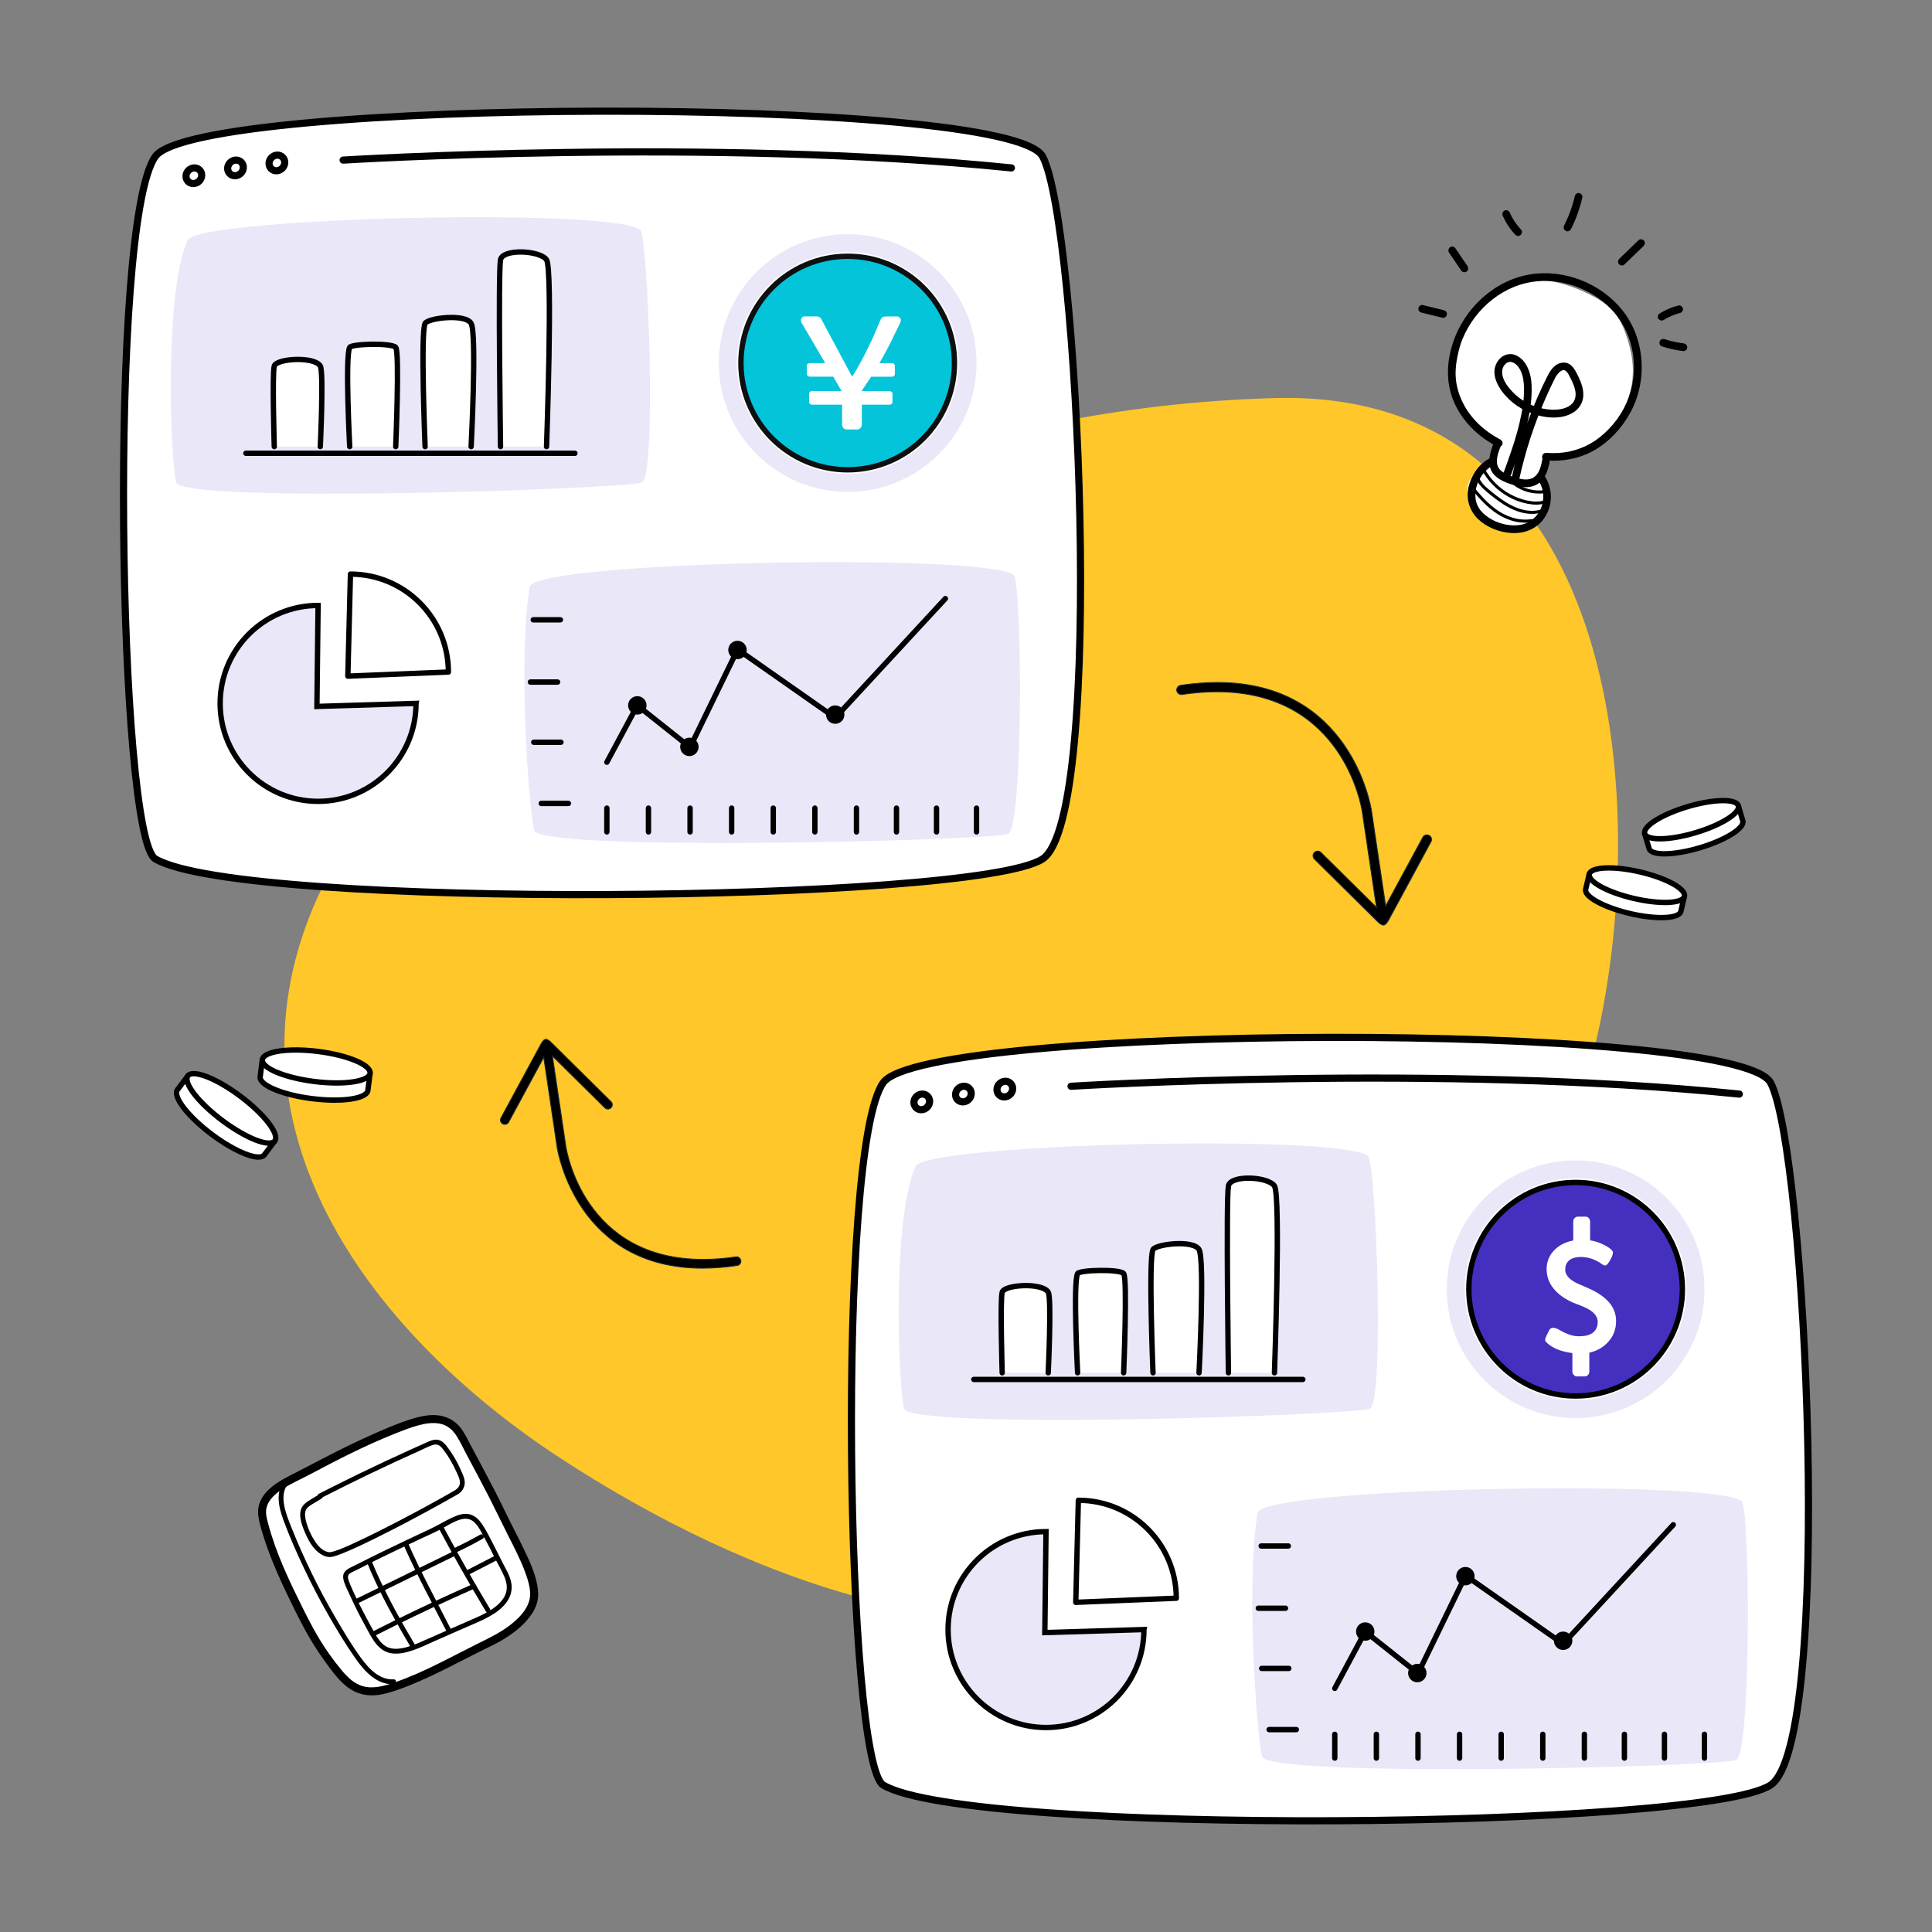<svg xmlns="http://www.w3.org/2000/svg" id="Layer_1" data-name="Layer 1" viewBox="0 0 1080 1080"><rect x="0" y="0" width="1080" height="1080" fill="#808080" stroke="none"/><defs><style>      .cls-1, .cls-2 {        fill: #e9e7f8;      }      .cls-3, .cls-4, .cls-5 {        fill: #fff;      }      .cls-6 {        fill: #ffc729;      }      .cls-4, .cls-7, .cls-8 {        stroke-width: 4px;      }      .cls-4, .cls-7, .cls-8, .cls-9, .cls-2, .cls-5, .cls-10 {        stroke: #000;      }      .cls-4, .cls-7, .cls-5, .cls-10 {        stroke-linecap: round;        stroke-linejoin: round;      }      .cls-7, .cls-8, .cls-10 {        fill: none;      }      .cls-11 {        stroke: #1a2e35;        stroke-width: .5px;      }      .cls-11, .cls-8, .cls-12, .cls-9, .cls-2 {        stroke-miterlimit: 10;      }      .cls-12 {        fill: #04c4d9;        stroke: #0e0f10;      }      .cls-12, .cls-9, .cls-2, .cls-5, .cls-10 {        stroke-width: 3px;      }      .cls-9 {        fill: #4330bf;      }    </style></defs><path class="cls-6" d="m189.83,480.02s172.59-247.59,522.63-257.49c186.23-5.27,210.74,210.34,181.91,349.71-26.2,126.69-96.23,264.74-222.75,315.62-119,47.86-255.78-6.07-357.23-71.98-103.76-67.42-193.43-181.48-138.93-309.61,3.91-9.2,8.65-18.03,14.38-26.24Z"></path><g><path class="cls-3" d="m814.68,221.28c-2.73-8.98-.76-18.65,1.45-27.77,1.87-7.71,4.01-15.58,8.69-21.99,6.86-9.41,18.6-14.51,30.23-15.07,11.63-.56,23.15,2.98,33.57,8.17,4.79,2.38,9.48,5.18,13.05,9.17,3.79,4.23,6.1,9.58,7.85,14.99,1.65,5.09,2.85,10.34,3.19,15.68,1.15,18.38-9.07,37-25.2,45.9-5.75,3.17-12.08,5.15-18.47,6.66-1.28.3-2.62.61-3.6,1.48-1.2,1.05-1.64,2.69-2.02,4.24-.69,2.8-1.38,5.77-.57,8.54.44,1.48,1.28,2.8,1.86,4.24,2.13,5.31.07,11.76-4.22,15.55-4.29,3.78-10.42,5.08-16.08,4.27-5.67-.81-10.91-3.55-15.49-6.98-3.23-2.42-6.27-5.34-7.77-9.08-2.72-6.79.99-15.44,7.79-18.15,1.24-.5,2.6-.84,3.56-1.77.72-.7,1.13-1.65,1.52-2.57,1.16-2.73,4.13-6.9,2.67-9.93-1.33-2.75-5.9-4.85-8.19-6.77-6.01-5.04-11.48-11.13-13.81-18.78Z"></path><g><path d="m838.61,245.66c-8.64-4.52-16.27-11.46-20.72-20.22-2-3.93-3.37-8.14-3.93-12.52-.57-4.5-.23-9.1.63-13.55,3.5-18.28,17.3-34.51,35.11-40.21,17.02-5.45,36.43-.04,49.31,12.01,13.75,12.87,17.81,33.36,11.49,50.9-3.16,8.77-8.99,16.64-16.3,22.42-6.71,5.31-14.72,8.25-23.26,8.74-2.18.12-4.36.08-6.53-.08-2.76-.2-3.32,4.08-.54,4.28,9.57.68,19.05-.96,27.43-5.77,8.49-4.88,15.57-12.67,20.2-21.25,9.65-17.9,8.11-41.32-4.77-57.23-12.1-14.94-32.56-22.94-51.58-19.75-20.12,3.38-36.81,19.27-43.04,38.44-3.05,9.4-3.77,19.57-.74,29.06,3.15,9.87,10.01,18.36,18.39,24.34,2.3,1.64,4.74,3.09,7.24,4.4,1.03.54,2.4-.19,2.81-1.19.47-1.17-.15-2.27-1.19-2.81h0Z"></path><path d="m834.97,247.67c-2.43,6.09-4.49,13.94,1.37,18.8,3.26,2.71,7.59,4.12,11.64,5.16,4.04,1.04,8.24,1.14,11.85-1.24,4.58-3.02,5.79-8.8,6.77-13.81.53-2.72-3.75-3.25-4.28-.54-.67,3.42-1.32,7.53-3.98,10.04-2.44,2.31-5.8,2.23-8.87,1.5-3.3-.79-6.82-1.91-9.62-3.87-2.08-1.45-3.07-3.32-3.08-5.75,0-3.02,1.09-5.91,2.2-8.68,1.03-2.57-2.97-4.21-4-1.62h0Z"></path><path d="m832.19,256.5c-5.76,3.29-9.78,9.25-11.25,15.65-1.52,6.64.42,13.28,5.31,18,4.76,4.6,11.68,7.32,18.24,7.78,7.07.5,13.9-1.82,18.27-7.61,5.18-6.86,5.57-16.3,1.1-23.59-.61-.99-2.16-1.07-3.02-.42-1.01.76-1.03,2.03-.42,3.02,3.11,5.08,2.97,11.84-.09,16.91-3.06,5.05-8.15,7.53-13.93,7.46-5.73-.06-11.57-2.1-15.98-5.63-2.03-1.62-3.71-3.56-4.71-6.06-.96-2.39-1.17-4.99-.82-7.56.83-6.04,4.58-11.49,9.9-14.53,1.01-.58,1.06-2.18.42-3.02-.78-1.03-2.01-1-3.02-.42h0Z"></path><path d="m844.71,265.37c2.96-8.17,5.89-16.35,8.08-24.76,2.14-8.24,3.76-16.88,3.37-25.43-.18-3.96-1.04-7.91-3.08-11.35-2.02-3.39-5.65-6.37-9.83-5.83-3.71.48-6.57,3.66-7.5,7.15-1.05,3.94.32,7.91,2.33,11.29,3.99,6.7,10.76,11.87,18.01,14.58,7.24,2.71,16.55,3.79,23.43-.45,3.24-2,5.39-5.53,5.55-9.35.15-3.6-1.02-7.08-2.56-10.28-1.63-3.38-3.64-8.05-7.98-8.23-4.65-.19-7.48,3.55-9.38,7.29-8.21,16.17-14.38,33.41-18.7,51.01-.54,2.21-1.05,4.42-1.53,6.64-.25,1.14.79,2.27,1.87,2.41,1.24.15,2.16-.73,2.41-1.87,3.41-15.75,8.43-31.14,14.92-45.88,1.64-3.72,3.34-7.42,5.2-11.03.94-1.82,3.87-6.05,6.3-3.65,1.09,1.08,1.79,2.76,2.48,4.11.7,1.38,1.34,2.79,1.85,4.25.88,2.55,1.27,5.37.09,7.89-1.34,2.87-4.6,4.27-7.54,4.82-3.33.61-6.76.37-10.06-.3-6.51-1.31-12.74-4.78-17.24-9.67-2.21-2.4-4.43-5.29-5.23-8.51-.63-2.54-.2-5.41,1.95-7.09,2.48-1.94,5.28-.14,6.89,2.05,1.95,2.66,2.71,5.97,2.99,9.21.62,7.3-.73,14.91-2.38,22-1.73,7.47-4.2,14.75-6.77,21.97-.64,1.8-1.29,3.6-1.95,5.4-.94,2.6,3.05,4.24,4,1.62h0Z"></path><path d="m930.2,178.78c.36-.23.73-.45,1.1-.67.21-.12.19-.11-.07.04.09-.05.19-.11.28-.16.19-.1.38-.21.57-.31.76-.4,1.54-.77,2.33-1.11s1.59-.64,2.41-.92c.41-.14.82-.27,1.23-.39.21-.06.41-.13.62-.17-.56.13.14-.03.25-.06.58-.14,1.05-.34,1.43-.83.32-.42.52-1.06.43-1.6-.18-1.05-1.25-2.14-2.42-1.85-3.83.94-7.41,2.46-10.75,4.58-.95.61-1.12,2.18-.42,3.02.8.96,2,1.07,3.02.42h0Z"></path><path d="m928.96,193.61c3.85,1.23,7.8,2.12,11.8,2.64,1.12.14,2.31-.71,2.41-1.87.09-1.17-.67-2.25-1.87-2.41-1.88-.24-3.74-.56-5.59-.97-.45-.1-.89-.2-1.33-.31-.25-.06-.51-.12-.76-.19.37.09-.11-.03-.22-.06-.95-.25-1.88-.53-2.82-.83-1.07-.34-2.4.03-2.81,1.19-.37,1.03.04,2.44,1.19,2.81h0Z"></path><path d="m820.33,148.73c-2.27-3.35-4.55-6.7-6.82-10.04-.63-.93-2.16-1.13-3.02-.42-.94.78-1.1,2.02-.42,3.02,2.27,3.35,4.55,6.7,6.82,10.04.63.93,2.16,1.13,3.02.42.94-.78,1.1-2.02.42-3.02h0Z"></path><path d="m806.98,173.36c-3.9-.95-7.79-1.9-11.69-2.85-1.1-.27-2.32.8-2.41,1.87-.1,1.27.7,2.12,1.87,2.41,3.9.95,7.79,1.9,11.69,2.85,1.1.27,2.32-.8,2.41-1.87.1-1.27-.7-2.12-1.87-2.41h0Z"></path><path d="m828.3,262.59c3.45,6.45,8.73,11.73,15.15,15.24,3.21,1.75,6.67,3.02,10.26,3.73,3.46.69,7.07.86,10.44-.35,1.05-.38.39-1.97-.65-1.6-3.2,1.15-6.65.86-9.92.17-3.31-.7-6.51-1.93-9.47-3.55-5.97-3.27-10.99-8.28-14.2-14.29-.52-.97-2.12-.33-1.6.65h0Z"></path><path d="m845.95,271.01c4.92,3.81,11.27,5.51,17.44,4.7,1.1-.15.88-1.86-.23-1.71-5.73.76-11.59-.82-16.17-4.35-.88-.68-1.93.69-1.05,1.37h0Z"></path><path d="m824.76,266.41c.95,3.54,3.58,6.2,6.31,8.49,3.19,2.68,6.52,5.29,10.07,7.48,6.21,3.82,13.59,6.18,20.82,4.11,1.07-.3.4-1.9-.65-1.6-6.87,1.96-14.03-.63-19.81-4.32-3.2-2.04-6.2-4.4-9.11-6.82-2.62-2.17-5.12-4.62-6.03-8-.29-1.07-1.88-.41-1.6.65h0Z"></path><path d="m822.39,273.09c4.98,6.25,10.52,12.3,17.74,15.96,3.23,1.64,6.77,2.75,10.38,3.04,3.76.3,7.52-.25,11.19-1.04,1.08-.23.86-1.94-.23-1.71-3.52.76-7.14,1.33-10.75,1.04-3.48-.28-6.84-1.35-9.95-2.93-6.93-3.51-12.24-9.42-17.02-15.41-.69-.87-2.07.17-1.38,1.04h0Z"></path><path d="m880.28,109.77c-1.32,5.75-3.39,11.31-6.03,16.58-.52,1.04.17,2.4,1.19,2.81,1.15.47,2.28-.15,2.81-1.19,2.82-5.62,4.91-11.54,6.31-17.66.26-1.14-.8-2.27-1.87-2.41-1.25-.16-2.15.73-2.41,1.87h0Z"></path><path d="m839.97,120.47c1.71,3.87,4.04,7.47,6.92,10.58.77.82,2.07,1.21,3.02.42.82-.68,1.24-2.14.42-3.02-1.35-1.46-2.59-3.02-3.69-4.68-1.12-1.69-1.79-2.93-2.67-4.93-.46-1.03-1.74-1.68-2.81-1.18-1.04.48-1.67,1.71-1.18,2.81h0Z"></path><path d="m916.04,134.19c-3.57,3.45-7.14,6.89-10.71,10.34-.84.81-1.18,2.02-.42,3.02.64.84,2.18,1.23,3.02.42,3.57-3.45,7.14-6.89,10.71-10.34.84-.81,1.18-2.02.42-3.02-.64-.84-2.18-1.23-3.02-.42h0Z"></path></g></g><g><path class="cls-4" d="m582.81,480.15c-37.16,24.53-447.19,28.61-495.96,0-20.83-12.22-26.48-355.82,0-392.7,23.68-32.99,477.26-34.47,495.96,0,20,36.88,35.56,369.23,0,392.7Z"></path><path class="cls-1" d="m358.7,269.77c-12.98,3.77-258.02,11.97-260.34-.26-3.39-17.89-6.32-107.09,6.6-135.29,5.76-12.58,236.31-18.29,252.85-5.82,4.5,3.4,9.42,138.89.88,141.37Z"></path><path class="cls-1" d="m563.39,466.23c-13.51,3.77-262.46,10.06-264.87-2.17-3.53-17.89-8.71-98.94-2.41-136.06,2.41-14.17,253.33-19.09,270.55-6.62,4.69,3.4,5.62,142.37-3.27,144.85Z"></path><g><line class="cls-10" x1="137.46" y1="253.38" x2="321.38" y2="253.38"></line><path class="cls-5" d="m153.32,249.66s-1.22-40.68,0-45.05c1.19-4.26,22.44-5.52,25.73,0,1.98,3.32,0,45.05,0,45.05"></path><path class="cls-5" d="m195.48,249.66s-2.61-50.64,0-55.48c1.1-2.03,23.57-2.57,25.73,0,2.21,2.63,0,55.48,0,55.48"></path><path class="cls-5" d="m237.63,249.66s-2.61-63.92,0-68.88c1.58-3.01,22.56-5.6,25.73,0,3.28,5.78,0,68.88,0,68.88"></path><path class="cls-5" d="m279.79,249.66s-1.39-96.72,0-104.43c1.14-6.33,22.13-5.33,25.73,0,3.6,5.32,0,104.43,0,104.43"></path></g><g><g><line class="cls-10" x1="298.09" y1="346.48" x2="313.27" y2="346.48"></line><line class="cls-10" x1="296.5" y1="381.27" x2="311.69" y2="381.27"></line><line class="cls-10" x1="298.38" y1="414.91" x2="313.56" y2="414.91"></line><line class="cls-10" x1="302.55" y1="449.12" x2="317.74" y2="449.12"></line></g><g><line class="cls-10" x1="339.24" y1="465.04" x2="339.24" y2="451.74"></line><line class="cls-10" x1="362.49" y1="465.04" x2="362.49" y2="451.74"></line><line class="cls-10" x1="385.75" y1="465.04" x2="385.75" y2="451.74"></line><line class="cls-10" x1="409" y1="465.04" x2="409" y2="451.74"></line><line class="cls-10" x1="432.26" y1="465.04" x2="432.26" y2="451.74"></line><line class="cls-10" x1="455.51" y1="465.04" x2="455.51" y2="451.74"></line><line class="cls-10" x1="478.77" y1="465.04" x2="478.77" y2="451.74"></line><line class="cls-10" x1="501.14" y1="465.04" x2="501.14" y2="451.74"></line><line class="cls-10" x1="523.52" y1="465.04" x2="523.52" y2="451.74"></line><line class="cls-10" x1="545.89" y1="465.04" x2="545.89" y2="451.74"></line></g><polyline class="cls-10" points="339.24 426.08 356.27 394.31 385.75 417.75 412.35 363.03 466.89 401.24 528.46 334.62"></polyline><circle cx="356.27" cy="394.31" r="5.15"></circle><circle cx="412.26" cy="363.35" r="5.15"></circle><circle cx="385.38" cy="417.51" r="5.15"></circle><circle cx="466.89" cy="399.47" r="5.15"></circle></g><path class="cls-10" d="m250.65,375.68c0-30.24-24.51-54.75-54.75-54.75l-1.45,57.04,56.2-2.3Z"></path><path class="cls-2" d="m232.56,393.21c0,30.24-24.51,54.75-54.75,54.75-30.24,0-54.75-24.51-54.75-54.75,0-30.24,24.51-54.75,54.75-54.75l-.65,56.44,55.4-1.7Z"></path><path class="cls-1" d="m473.87,140.92c34.2,0,62.02,27.82,62.02,62.02s-27.82,62.02-62.02,62.02-62.02-27.82-62.02-62.02,27.82-62.02,62.02-62.02m0-10c-39.77,0-72.02,32.24-72.02,72.02s32.24,72.02,72.02,72.02,72.02-32.24,72.02-72.02-32.24-72.02-72.02-72.02h0Z"></path><circle class="cls-12" cx="473.87" cy="202.94" r="59.69"></circle><path class="cls-3" d="m452.8,225.76c-.33-.28-.49-.63-.49-1.04v-4.69c0-.41.16-.75.49-1.02.32-.27.71-.4,1.15-.4h16.52l-4.69-8.06h-13.15c-.44,0-.83-.14-1.15-.42s-.49-.63-.49-1.04v-4.69c0-.41.16-.75.49-1.02s.71-.4,1.15-.4h8.68l-13.19-22.49c-.27-.44-.4-.92-.4-1.44s.19-1.01.58-1.48c.38-.47.83-.71,1.33-.71h6.77c1.21,0,2.05.4,2.52,1.2.12.24.25.47.4.71l16.69,31.21c.12.27.22.4.31.4s.58-.71,1.46-2.12c.89-1.42,2.01-3.39,3.39-5.91,1.37-2.52,2.69-5.06,3.94-7.62,1.25-2.55,2.47-5.16,3.65-7.81l3.45-8.15c.53-1.27,1.55-1.9,3.05-1.9h6.15c.65,0,1.17.23,1.57.69.4.46.6.86.6,1.22,0,.56-.12,1.11-.35,1.64l-5.71,11.73c-1.86,3.66-3.84,7.28-5.93,10.85h7c.44,0,.83.13,1.15.4s.49.61.49,1.02v4.74c0,.38-.16.72-.49,1s-.71.42-1.15.42h-11.6l-5.4,8.06h15.67c.44,0,.83.13,1.15.4.32.27.49.61.49,1.02v4.74c0,.38-.16.72-.49,1-.33.28-.71.42-1.15.42h-15.5v11.02c0,.8-.24,1.47-.73,2.01-.49.55-1.07.82-1.75.82h-6.11c-.68,0-1.25-.28-1.73-.84-.47-.56-.71-1.22-.71-1.99v-11.02h-16.78c-.44,0-.83-.14-1.15-.42Z"></path><g><ellipse class="cls-8" cx="108.37" cy="98.24" rx="4.53" ry="4.22" transform="translate(-37.83 102.85) rotate(-44)"></ellipse><ellipse class="cls-8" cx="131.64" cy="93.87" rx="4.53" ry="4.22" transform="translate(-28.26 117.78) rotate(-44)"></ellipse><ellipse class="cls-8" cx="154.79" cy="91.09" rx="4.53" ry="4.22" transform="translate(-19.84 133.09) rotate(-44)"></ellipse><path class="cls-7" d="m191.8,89.5s205.24-12.77,373.58,4.37"></path></g></g><g><path class="cls-4" d="m989.72,997.89c-37.16,24.53-447.19,28.61-495.96,0-20.83-12.22-26.48-355.82,0-392.7,23.68-32.99,477.26-34.47,495.96,0,20,36.88,35.56,369.23,0,392.7Z"></path><path class="cls-1" d="m765.61,787.51c-12.98,3.77-258.02,11.97-260.34-.26-3.39-17.89-6.32-107.09,6.6-135.29,5.76-12.58,236.31-18.29,252.85-5.82,4.5,3.4,9.42,138.89.88,141.37Z"></path><path class="cls-1" d="m970.3,983.96c-13.51,3.77-262.46,10.06-264.87-2.17-3.53-17.89-8.71-98.94-2.41-136.06,2.41-14.17,253.33-19.09,270.55-6.62,4.69,3.4,5.62,142.37-3.27,144.85Z"></path><g><line class="cls-10" x1="544.37" y1="771.11" x2="728.29" y2="771.11"></line><path class="cls-5" d="m560.23,767.39s-1.22-40.68,0-45.05c1.19-4.26,22.44-5.52,25.73,0,1.98,3.32,0,45.05,0,45.05"></path><path class="cls-5" d="m602.39,767.39s-2.61-50.64,0-55.48c1.1-2.03,23.57-2.57,25.73,0,2.21,2.63,0,55.48,0,55.48"></path><path class="cls-5" d="m644.54,767.39s-2.61-63.92,0-68.88c1.58-3.01,22.56-5.6,25.73,0,3.28,5.78,0,68.88,0,68.88"></path><path class="cls-5" d="m686.7,767.39s-1.39-96.72,0-104.43c1.14-6.33,22.13-5.33,25.73,0,3.6,5.32,0,104.43,0,104.43"></path></g><g><g><line class="cls-10" x1="705" y1="864.22" x2="720.18" y2="864.22"></line><line class="cls-10" x1="703.41" y1="899.01" x2="718.6" y2="899.01"></line><line class="cls-10" x1="705.29" y1="932.65" x2="720.47" y2="932.65"></line><line class="cls-10" x1="709.46" y1="966.86" x2="724.65" y2="966.86"></line></g><g><line class="cls-10" x1="746.15" y1="982.78" x2="746.15" y2="969.48"></line><line class="cls-10" x1="769.4" y1="982.78" x2="769.4" y2="969.48"></line><line class="cls-10" x1="792.66" y1="982.78" x2="792.66" y2="969.48"></line><line class="cls-10" x1="815.91" y1="982.78" x2="815.91" y2="969.48"></line><line class="cls-10" x1="839.17" y1="982.78" x2="839.17" y2="969.48"></line><line class="cls-10" x1="862.42" y1="982.78" x2="862.42" y2="969.48"></line><line class="cls-10" x1="885.68" y1="982.78" x2="885.68" y2="969.48"></line><line class="cls-10" x1="908.05" y1="982.78" x2="908.05" y2="969.48"></line><line class="cls-10" x1="930.43" y1="982.78" x2="930.43" y2="969.48"></line><line class="cls-10" x1="952.8" y1="982.78" x2="952.8" y2="969.48"></line></g><polyline class="cls-10" points="746.15 943.82 763.18 912.05 792.66 935.49 819.26 880.76 873.8 918.97 935.37 852.36"></polyline><circle cx="763.18" cy="912.05" r="5.15"></circle><circle cx="819.17" cy="881.09" r="5.15"></circle><circle cx="792.29" cy="935.25" r="5.15"></circle><circle cx="873.8" cy="917.2" r="5.15"></circle></g><path class="cls-10" d="m657.56,893.42c0-30.24-24.51-54.75-54.75-54.75l-1.45,57.04,56.2-2.3Z"></path><path class="cls-2" d="m639.47,910.94c0,30.24-24.51,54.75-54.75,54.75s-54.75-24.51-54.75-54.75c0-30.24,24.51-54.75,54.75-54.75l-.65,56.44,55.4-1.7Z"></path><path class="cls-1" d="m880.78,658.66c34.2,0,62.02,27.82,62.02,62.02s-27.82,62.02-62.02,62.02-62.02-27.82-62.02-62.02,27.82-62.02,62.02-62.02m0-10c-39.77,0-72.02,32.24-72.02,72.02s32.24,72.02,72.02,72.02,72.02-32.24,72.02-72.02-32.24-72.02-72.02-72.02h0Z"></path><circle class="cls-9" cx="880.78" cy="720.68" r="59.69"></circle><path class="cls-3" d="m878.97,756.38c-6.44-.83-11.28-2.82-14.52-5.98-.47-.44-.71-.92-.71-1.42s.21-1.18.62-2.04l1.55-3.14c.47-1.03,1.24-1.55,2.3-1.55,1,0,2.14.38,3.41,1.13,1.27.75,2.35,1.32,3.23,1.7,2.71,1.27,5.17,1.9,7.37,1.9s3.9-.17,5.11-.51c1.21-.34,2.24-.83,3.1-1.48,1.8-1.42,2.7-3.44,2.7-6.07,0-3.25-2.46-5.98-7.39-8.19-1.42-.62-3.03-1.26-4.83-1.93-1.8-.66-3.71-1.59-5.71-2.77-2.01-1.18-3.79-2.57-5.36-4.16-3.51-3.57-5.27-7.7-5.27-12.4,0-4.22,1.48-7.81,4.43-10.76,2.69-2.69,6.17-4.44,10.45-5.27v-10.49c0-.77.24-1.43.73-1.99.49-.56,1.08-.84,1.79-.84h4.47c.68,0,1.25.28,1.73.84.47.56.71,1.23.71,1.99v10.41c3.66.59,7.05,1.89,10.18,3.9.62.41,1.2.87,1.75,1.37.55.5.82.99.82,1.46,0,.97-.4,2.21-1.2,3.72-1.27,2.42-2.33,3.63-3.19,3.63-.38,0-.9-.21-1.55-.62-3.69-2.77-7.69-4.16-12-4.16-4.07,0-6.76,1.28-8.06,3.85-.44.89-.66,1.95-.66,3.19s.34,2.35,1.02,3.32c.68.97,1.54,1.84,2.59,2.59,1.05.75,2.22,1.42,3.52,2.01l3.72,1.59c5.11,2.1,9.03,4.4,11.78,6.91,3.87,3.48,5.8,7.59,5.8,12.31s-1.49,8.5-4.47,11.78c-2.75,3.01-6.24,4.99-10.49,5.93v10.49c0,.77-.24,1.42-.73,1.97-.49.54-1.08.82-1.79.82h-4.47c-.68,0-1.26-.28-1.75-.84-.49-.56-.73-1.23-.73-1.99v-10.23Z"></path><g><ellipse class="cls-8" cx="515.28" cy="615.98" rx="4.53" ry="4.22" transform="translate(-283.28 530.81) rotate(-44)"></ellipse><ellipse class="cls-8" cx="538.55" cy="611.61" rx="4.53" ry="4.22" transform="translate(-273.71 545.74) rotate(-44)"></ellipse><ellipse class="cls-8" cx="561.7" cy="608.83" rx="4.53" ry="4.22" transform="translate(-265.28 561.05) rotate(-44)"></ellipse><path class="cls-7" d="m598.71,607.23s205.24-12.77,373.58,4.37"></path></g></g><path class="cls-11" d="m773.32,517.13c-.14,0-.29-.02-.44-.05-.21-.11-.42-.21-.65-.31-.48-.21-.65-.33-.74-.42-.27-.23-.53-.42-.78-.59l-35.95-35.55c-.41-.4-.65-.88-.74-1.44-.12-.83.13-1.61.72-2.21.49-.5,1.14-.77,1.83-.78.7,0,1.33.26,1.83.75l31.07,30.71-7.94-53.38c-.41-2.74-10.78-67.15-81.31-67.15-6.18,0-12.73.51-19.46,1.51-.13.02-.26.03-.38.03h0c-1.27,0-2.37-.95-2.56-2.21-.1-.68.07-1.36.48-1.92.41-.56,1.02-.92,1.7-1.02,7.12-1.06,14.04-1.6,20.56-1.6,74.07,0,85.64,68.69,86.09,71.61l7.93,53.36,20.8-38.42c.33-.62.87-1.05,1.54-1.25.24-.07.49-.11.74-.11.43,0,.84.11,1.23.32.74.4,1.21,1.08,1.34,1.91.08.55-.01,1.08-.29,1.58l-23.97,44.3-.15.14-.54.86c-.05.08-.19.26-.57.59-.19.17-.36.32-.5.47-.24.13-.46.21-.65.24-.08.01-.15.02-.23.02Z"></path><path class="cls-11" d="m305.16,580.97c.13,0,.27.02.41.05.2.1.4.2.61.29.45.2.61.31.7.39.26.22.5.4.73.56l33.93,33.54c.38.38.62.83.7,1.36.12.78-.12,1.52-.68,2.08-.46.47-1.07.73-1.72.73-.66,0-1.26-.24-1.73-.71l-29.32-28.98,7.49,50.37c.38,2.59,10.17,63.36,76.72,63.36,5.83,0,12.01-.48,18.36-1.42.12-.02.24-.03.36-.03h0c1.2,0,2.24.9,2.41,2.08.1.64-.07,1.29-.45,1.81-.39.53-.96.87-1.6.96-6.72,1-13.25,1.51-19.4,1.51-69.89,0-80.81-64.82-81.24-67.57l-7.48-50.35-19.62,36.26c-.32.58-.82.99-1.45,1.18-.23.07-.47.1-.7.1-.4,0-.79-.1-1.16-.3-.7-.38-1.14-1.02-1.26-1.8-.08-.52.01-1.02.27-1.49l22.62-41.8.14-.13.51-.82c.05-.08.18-.24.54-.55.18-.16.34-.31.47-.45.23-.12.43-.2.62-.23.07-.01.15-.02.22-.02Z"></path><g><path class="cls-3" d="m231.84,795.03c10.34-3.08,20.26-3.24,26.36,8.35,7.47,14.2,15.59,28.75,22.6,43.44,6.93,14.51,17.95,32.98,17.82,44.5-.13,12-14.92,21.95-25.42,26.97-18.1,8.65-36.87,19.81-56.04,25.65-18.45,5.62-25.01-4.74-34.84-18.02-6.47-8.73-11.39-18.62-16.21-28.32-7.43-14.97-14.52-30.24-18.66-46.43-.73-2.86-1.37-5.86-.69-8.73,2.44-10.22,16.13-15.22,24.29-19.59,18.15-9.71,36.63-19.12,55.98-26.23,1.6-.58,3.2-1.12,4.8-1.6Z"></path><path d="m232.44,797.19c2.85-.84,5.72-1.53,8.64-1.67,2.64-.13,5.24.14,7.54,1.18,2.6,1.18,4.7,3.14,6.28,5.51,2.34,3.51,4.11,7.49,6.09,11.21,4.2,7.86,8.43,15.71,12.48,23.65,3.63,7.11,7.04,14.33,10.66,21.45,3.31,6.52,6.7,13.07,9.28,19.92,1.09,2.89,2.05,5.85,2.61,8.89.44,2.39.53,5.07-.18,7.53-1.64,5.71-6.4,10.32-11.02,13.83-5.41,4.11-11.44,6.99-17.5,9.99-15.26,7.56-30.18,16.08-46.32,21.66-5.98,2.07-12.46,4.02-18.53,2.15-2.11-.65-4.38-1.95-6.07-3.32-2.13-1.74-3.99-3.78-5.73-5.89-4.44-5.39-8.58-11.16-12.18-17.14-4.34-7.19-8.04-14.75-11.74-22.29-3.79-7.71-7.45-15.48-10.62-23.47-1.56-3.94-3-7.94-4.28-11.98-.65-2.06-1.26-4.12-1.82-6.21-.55-2.03-1.16-4.11-1.29-6.22-.38-6.04,4.28-10.42,9.03-13.51,4.98-3.25,10.49-5.59,15.73-8.38,15.34-8.18,30.86-16.12,47.02-22.57,3.92-1.57,7.87-3.11,11.91-4.33,2.75-.83,1.58-5.15-1.19-4.32-8.66,2.61-17.08,6.32-25.31,10.03-8.25,3.72-16.36,7.73-24.39,11.9-6.54,3.39-13.06,6.79-19.61,10.15-5.56,2.85-11.29,6.22-14.89,11.49-2.04,2.98-3.08,6.57-2.72,10.17.45,4.48,1.92,8.92,3.28,13.19,2.72,8.54,6.15,16.85,9.89,24.99,3.68,8.02,7.58,15.97,11.66,23.79,3.91,7.48,8.31,14.51,13.31,21.3,3.62,4.9,7.27,9.93,12.21,13.58,4.77,3.53,10.6,4.8,16.45,4.07,4.01-.5,7.84-1.73,11.65-3.07,4.2-1.47,8.32-3.16,12.4-4.94,8.18-3.59,16.13-7.67,24.08-11.74,3.92-2.01,7.85-4.01,11.8-5.95,3.12-1.53,6.25-3,9.25-4.76,5.96-3.49,11.68-7.77,15.88-13.32,1.91-2.52,3.47-5.41,4.19-8.51.71-3.02.53-6.07-.03-9.1-1.27-6.93-4.34-13.54-7.35-19.85-3.3-6.92-6.94-13.67-10.26-20.59-4.01-8.37-8.3-16.6-12.66-24.79-2.17-4.08-4.36-8.15-6.53-12.22-1.98-3.71-3.72-7.64-6.4-10.92-4.1-5.01-10.28-7.14-16.62-6.69-3.15.22-6.25.91-9.27,1.8-2.76.81-1.58,5.13,1.19,4.32Z"></path><g><path d="m179.57,837.36c18.41-9.41,37.06-18.36,55.93-26.81,2.26-1.01,4.57-2.31,6.97-2.93,2.4-.62,3.93.88,5.29,2.65,2.9,3.76,5.32,7.94,7.27,12.27.89,1.98,2.34,4.58,2.03,6.81-.26,1.87-1.53,3.03-3.07,3.92-2.1,1.22-4.21,2.41-6.32,3.6-11.06,6.2-22.26,12.16-33.57,17.88-5.36,2.71-10.75,5.38-16.22,7.88-3.67,1.68-7.39,3.41-11.25,4.58-.56.17-1.12.31-1.69.43-.49.11.15.05-.34.05-.14,0-.34.01-.45,0-3.55-.29-6.37-3.43-8.17-6.21-2.15-3.32-3.91-7.19-4.89-11.01-.5-1.95-.95-4.51-.06-6.42.62-1.34,1.97-2.23,3.17-3,1.81-1.16,3.71-2.18,5.54-3.31,1.47-.91.12-3.23-1.36-2.32-1.96,1.21-4,2.29-5.92,3.56-1.4.93-2.81,2.01-3.64,3.51-2.27,4.12-.25,9.62,1.4,13.58,1.51,3.61,3.3,7.22,6.01,10.1,2.03,2.17,5.13,4.3,8.25,4.22,1.29-.03,2.6-.48,3.81-.88,1.99-.67,3.93-1.47,5.86-2.29,5.33-2.26,10.55-4.78,15.74-7.35,12.29-6.07,24.41-12.49,36.39-19.14,2.43-1.35,4.86-2.71,7.28-4.09,1.14-.65,2.37-1.25,3.4-2.07,1.72-1.37,2.88-3.61,2.84-5.84-.04-2.49-1.29-4.95-2.28-7.18-.99-2.24-2.11-4.42-3.35-6.53-1.27-2.16-2.66-4.25-4.18-6.24-1.28-1.67-2.78-3.36-4.92-3.86-2.57-.6-5.04.71-7.31,1.72-2.53,1.12-5.05,2.25-7.57,3.39-5.04,2.28-10.07,4.59-15.08,6.94-9.89,4.64-19.71,9.41-29.47,14.32-2.47,1.24-4.94,2.49-7.4,3.75-1.54.79-.18,3.1,1.36,2.32h0Z"></path><path d="m207.08,908.6c-2.15-3.99-4.31-7.97-6.31-12.03-1.83-3.71-3.68-7.51-5.22-11.36-.5-1.26-1.49-3.32-.83-4.67.53-1.1,2.01-1.65,3.04-2.14,3.91-1.85,7.7-3.95,11.58-5.86,8.33-4.1,16.72-8.07,25.11-12.04,4.09-1.93,8.29-3.72,12.28-5.85,3.56-1.91,7.03-4.24,10.97-5.32,2.81-.77,5.46-.31,7.57,1.75,2.34,2.28,3.81,5.4,5.34,8.23,2.12,3.91,4.16,7.85,6.13,11.84,1.74,3.52,3.85,6.94,5.34,10.57,1.48,3.6,1.8,7.39-.15,10.89-1.9,3.41-5.17,5.93-8.44,7.94-3.71,2.27-7.76,3.9-11.72,5.64-4.29,1.89-8.57,3.78-12.86,5.66-4.29,1.89-8.57,3.78-12.86,5.66-3.55,1.57-7.1,3.03-10.93,3.77-3.24.63-6.65.72-9.55-1.06-2.71-1.67-4.51-4.47-6.06-7.17-.84-1.47-1.62-2.97-2.42-4.46-.82-1.52-3.14-.17-2.32,1.36,3.21,5.96,6.7,13.21,14.18,14.28,3.81.55,7.81-.38,11.43-1.56,4.3-1.4,8.4-3.45,12.53-5.27,4.63-2.04,9.25-4.07,13.88-6.11,4.47-1.97,9-3.84,13.42-5.93,7.1-3.37,15.73-9.12,15.82-17.92.04-4.08-1.86-7.85-3.75-11.36-2.14-3.97-4.06-8.05-6.14-12.06-1.99-3.85-3.93-7.83-6.3-11.46-1.64-2.52-3.7-4.88-6.64-5.86-3.62-1.21-7.45.23-10.72,1.78-4.07,1.93-7.91,4.3-12,6.21-9.02,4.22-18,8.5-26.96,12.83-4.39,2.12-8.75,4.31-13.09,6.53-1.74.89-3.53,1.69-5.25,2.61-1.34.72-2.6,1.72-3.11,3.21-.59,1.73,0,3.7.61,5.35.68,1.88,1.59,3.67,2.42,5.49,1.96,4.31,3.98,8.58,6.19,12.77,1.14,2.16,2.3,4.31,3.46,6.47.82,1.52,3.14.17,2.32-1.36Z"></path><path d="m205.51,874.21c5.05,12.47,11.42,24.42,18.03,36.12,1.89,3.35,3.83,6.67,5.8,9.97.89,1.48,3.21.13,2.32-1.36-7-11.7-13.6-23.69-19.41-36.03-1.46-3.1-2.86-6.24-4.15-9.41-.64-1.58-3.24-.89-2.59.71h0Z"></path><path d="m245.23,854.27c8.38,15.72,17.17,31.23,26.36,46.49.89,1.48,3.21.13,2.32-1.36-9.19-15.27-17.98-30.77-26.36-46.49-.81-1.53-3.13-.17-2.32,1.36h0Z"></path><path d="m225.72,863.87c7.27,16.54,15.94,32.4,24.13,48.48.78,1.54,3.1.18,2.32-1.36-8.19-16.09-16.86-31.95-24.13-48.48-.69-1.58-3.01-.21-2.32,1.36h0Z"></path><path d="m255.22,867.73c4.97-2.33,9.85-4.86,14.63-7.57,1.5-.85.15-3.18-1.36-2.32-4.78,2.72-9.66,5.24-14.63,7.57-.66.31-.82,1.25-.48,1.84.39.67,1.18.79,1.84.48h0Z"></path><path d="m200.36,896.12c14.13-6.91,28.26-13.82,42.39-20.73,4-1.96,8-3.91,12-5.87,1.55-.76.19-3.08-1.36-2.32-14.13,6.91-28.26,13.82-42.39,20.73-4,1.96-8,3.91-12,5.87-1.55.76-.19,3.08,1.36,2.32h0Z"></path><path d="m209.43,914.48c14.37-7.31,28.9-14.31,43.58-20.99,4.18-1.9,8.38-3.78,12.59-5.63,1.58-.69.21-3.01-1.36-2.32-14.76,6.5-29.38,13.31-43.84,20.44-4.12,2.03-8.23,4.09-12.33,6.18-1.54.78-.18,3.1,1.36,2.32h0Z"></path><path d="m261.83,880.35c5.2-2.67,10.4-5.35,15.6-8.02,1.54-.79.18-3.11-1.36-2.32-5.2,2.67-10.4,5.35-15.6,8.02-1.54.79-.18,3.11,1.36,2.32h0Z"></path></g><path d="m159.42,827.29c-5.71,6.12-3.65,15.26-1.04,22.3,3.38,9.16,7.33,18.14,11.5,26.96,4.19,8.87,8.73,17.57,13.59,26.09,4.78,8.36,9.78,16.68,15.33,24.56,4.93,7.01,11.87,14.76,21.25,14.25,1.72-.09,1.73-2.78,0-2.69-7.82.43-13.78-5.86-18.04-11.68-5.34-7.29-10.02-15.15-14.57-22.95-9.44-16.19-17.69-33.09-24.62-50.5-1.67-4.2-3.4-8.44-4.1-12.93-.63-4.03-.3-8.41,2.6-11.52,1.18-1.26-.72-3.17-1.9-1.9h0Z"></path></g><g><g><path class="cls-5" d="m919.39,466.04l2.49,8.36c1.2,4.03,13.89,3.81,28.35-.5,14.46-4.3,25.2-11.06,24-15.09l-2.49-8.36"></path><ellipse class="cls-5" cx="945.57" cy="458.25" rx="27.31" ry="7.61" transform="translate(-91.44 288.84) rotate(-16.58)"></ellipse></g><g><path class="cls-5" d="m888.38,488.61l-1.98,8.49c-.95,4.09,10.18,10.18,24.88,13.6,14.69,3.42,27.37,2.87,28.33-1.22l1.98-8.49"></path><ellipse class="cls-5" cx="914.98" cy="494.8" rx="7.61" ry="27.31" transform="translate(225.71 1273.85) rotate(-76.9)"></ellipse></g></g><g><g><path class="cls-5" d="m146.65,592.36l-1.21,9.61c-.58,4.63,12.42,10.09,29.05,12.18,16.63,2.09,30.58.04,31.16-4.6l1.21-9.61"></path><ellipse class="cls-5" cx="176.76" cy="596.15" rx="8.46" ry="30.35" transform="translate(-436.81 697.03) rotate(-82.82)"></ellipse></g><g><path class="cls-5" d="m105.01,601.43l-5.81,7.75c-2.8,3.74,5.8,14.92,19.21,24.97,13.41,10.05,26.55,15.17,29.35,11.43l5.81-7.75"></path><ellipse class="cls-5" cx="129.29" cy="619.63" rx="8.46" ry="30.35" transform="translate(-444.06 351.44) rotate(-53.15)"></ellipse></g></g></svg>